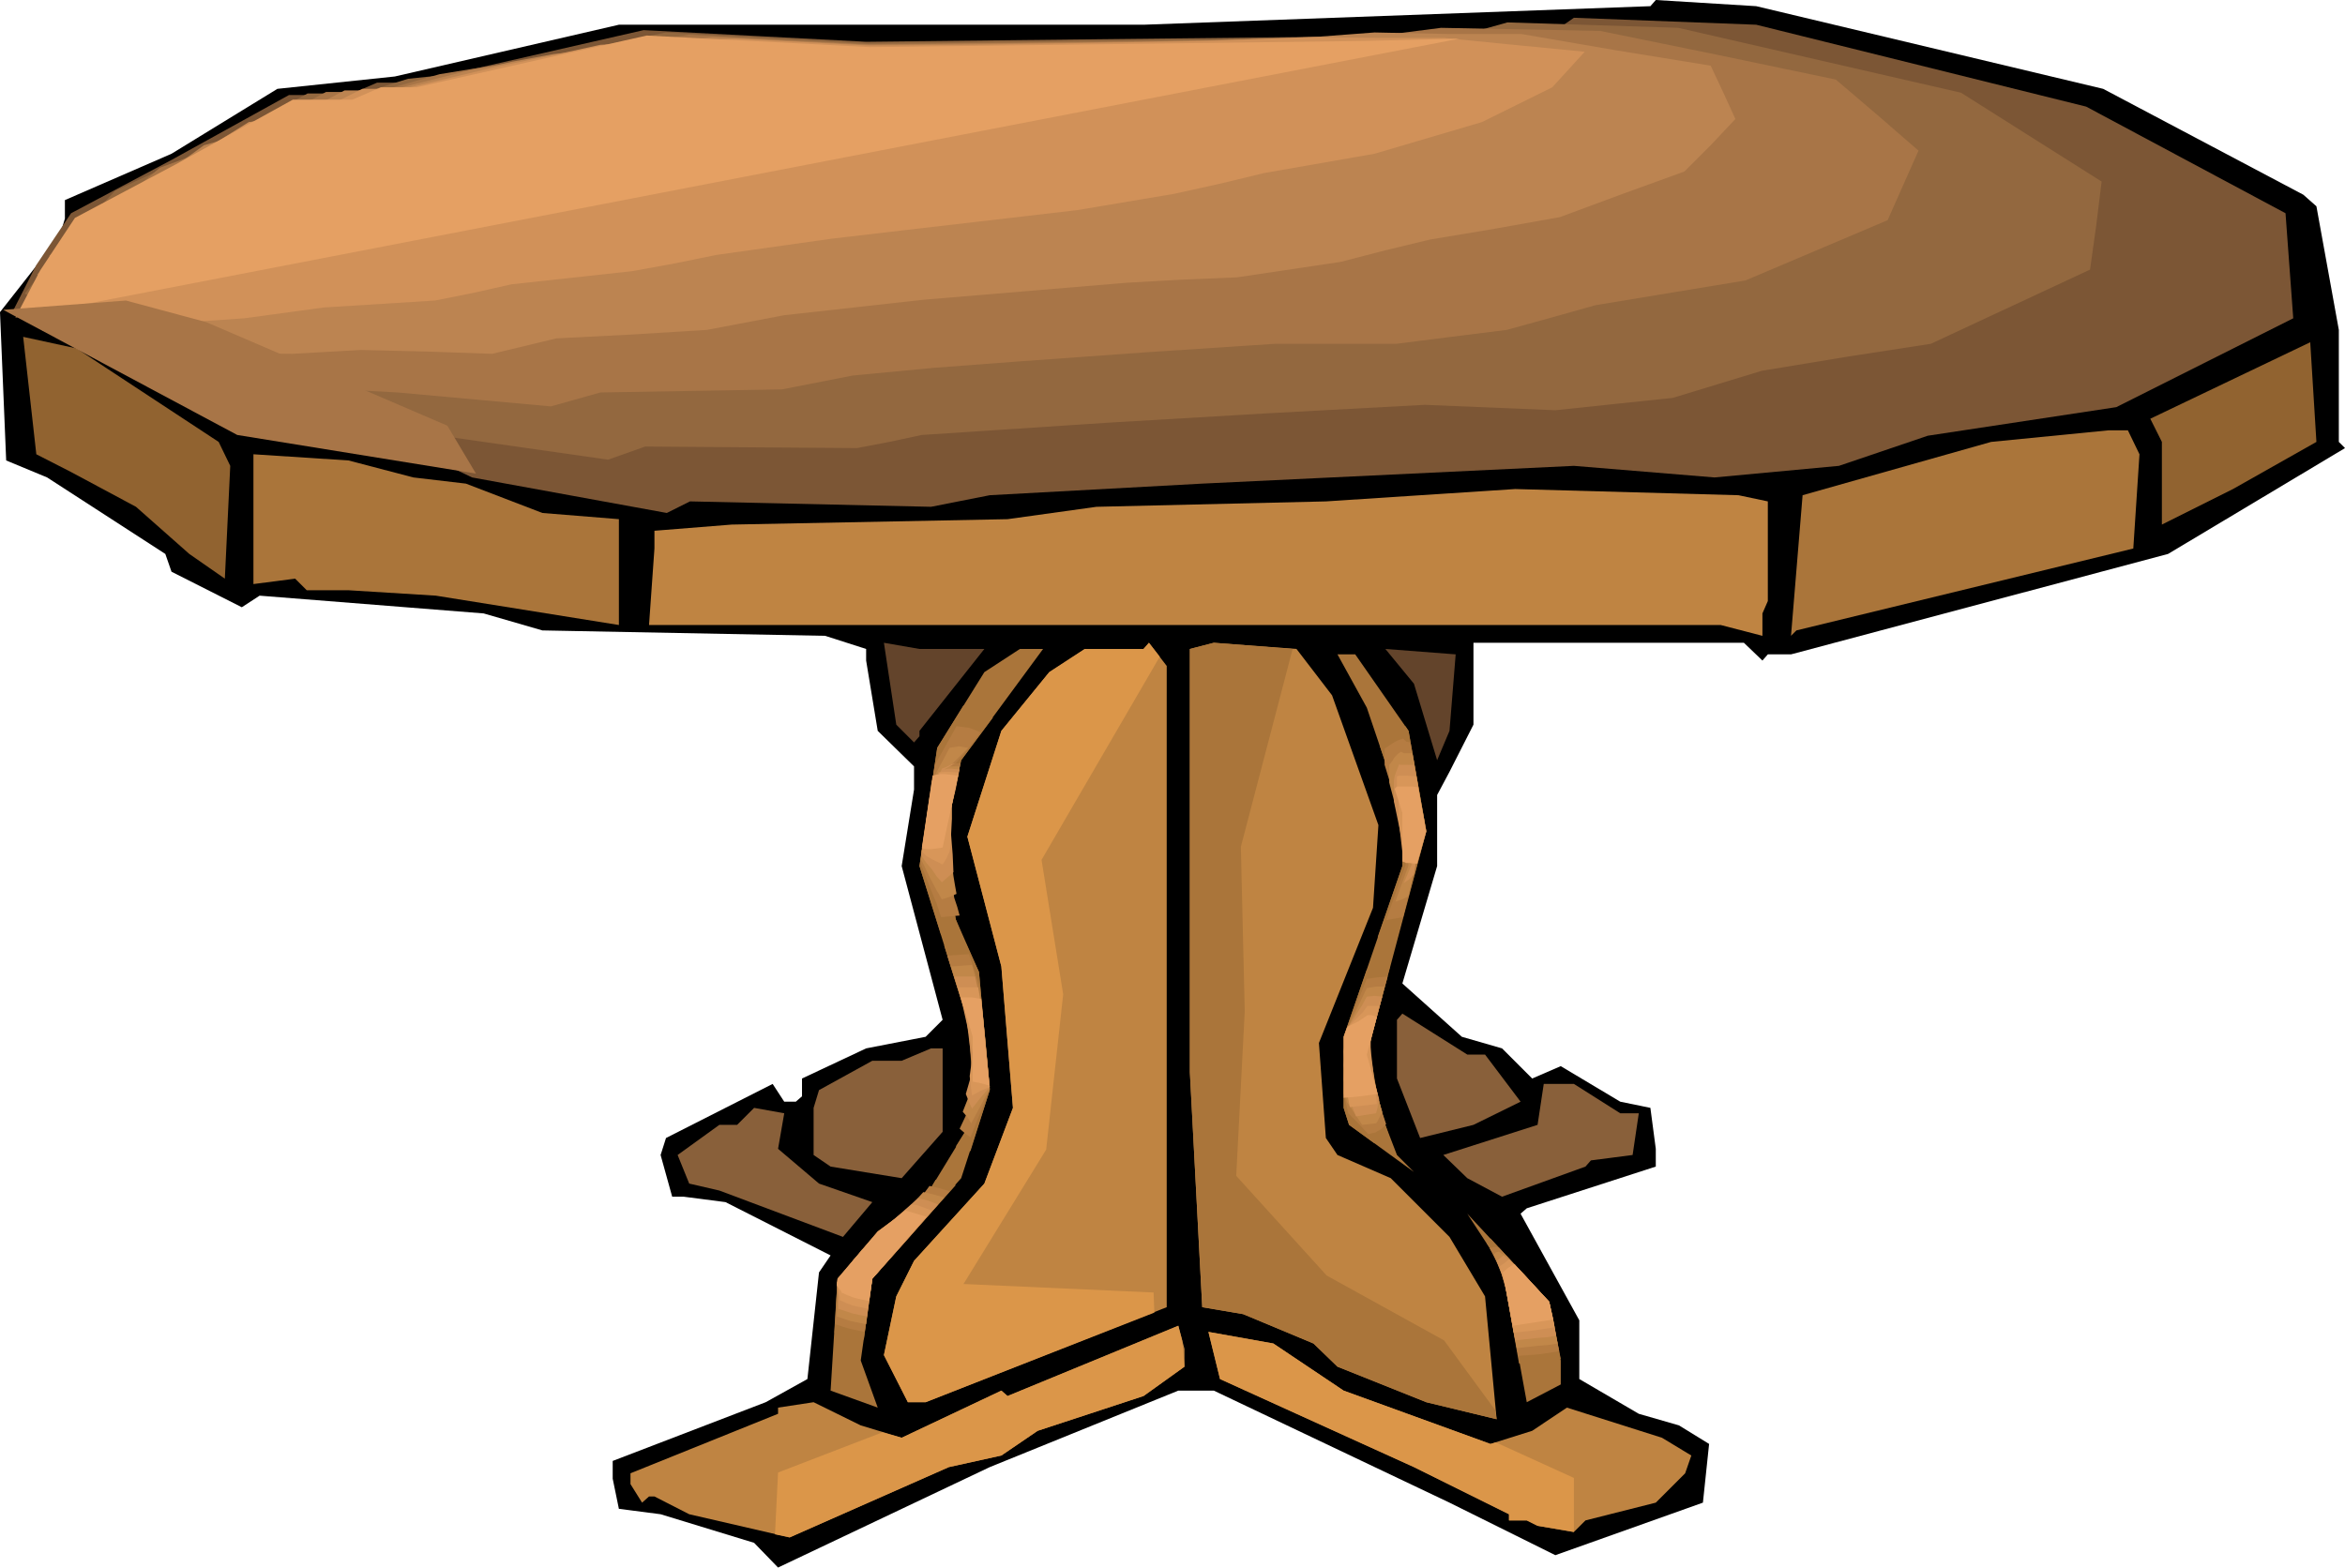 <?xml version="1.0" encoding="UTF-8" standalone="no"?>
<svg
   version="1.0"
   width="129.766mm"
   height="86.762mm"
   id="svg66"
   sodipodi:docname="Table 54.wmf"
   xmlns:inkscape="http://www.inkscape.org/namespaces/inkscape"
   xmlns:sodipodi="http://sodipodi.sourceforge.net/DTD/sodipodi-0.dtd"
   xmlns="http://www.w3.org/2000/svg"
   xmlns:svg="http://www.w3.org/2000/svg">
  <sodipodi:namedview
     id="namedview66"
     pagecolor="#ffffff"
     bordercolor="#000000"
     borderopacity="0.25"
     inkscape:showpageshadow="2"
     inkscape:pageopacity="0.0"
     inkscape:pagecheckerboard="0"
     inkscape:deskcolor="#d1d1d1"
     inkscape:document-units="mm" />
  <defs
     id="defs1">
    <pattern
       id="WMFhbasepattern"
       patternUnits="userSpaceOnUse"
       width="6"
       height="6"
       x="0"
       y="0" />
  </defs>
  <path
     style="fill:#000000;fill-opacity:1;fill-rule:evenodd;stroke:none"
     d="m 439.875,18.586 41.854,22.142 2.747,2.424 4.686,25.859 v 23.434 l 1.293,1.293 -37.006,22.142 -78.861,21.01 h -4.848 l -1.131,1.293 -3.878,-3.717 h -56.56 v 17.131 l -5.01,9.859 -2.586,4.849 v 14.869 l -7.272,24.566 12.443,11.152 8.403,2.424 6.302,6.303 5.979,-2.586 12.443,7.434 6.302,1.293 1.131,8.566 v 3.717 l -26.987,8.727 -1.293,1.131 12.282,22.303 v 12.283 l 12.443,7.273 8.403,2.424 6.302,3.879 -1.293,12.283 -30.866,10.99 -22.139,-10.99 -49.288,-23.434 h -7.434 l -39.43,16 -44.278,21.01 -5.01,-5.172 -19.554,-5.98 -8.726,-1.131 -1.293,-6.303 v -3.717 l 31.997,-12.283 8.726,-4.848 2.424,-22.303 2.424,-3.556 -21.978,-11.152 -8.726,-1.131 h -2.424 l -2.424,-8.727 1.131,-3.556 22.301,-11.313 2.424,3.717 h 2.424 l 1.293,-1.131 v -3.717 l 13.413,-6.303 12.443,-2.424 3.555,-3.556 -8.565,-32.162 2.586,-16 v -4.849 l -7.595,-7.434 -2.424,-14.707 v -2.424 l -8.565,-2.747 -59.146,-1.131 -12.282,-3.556 -46.864,-3.717 -3.717,2.424 -14.706,-7.434 -1.293,-3.717 L 9.858,99.879 1.293,96.324 0,65.293 12.443,49.455 13.574,45.738 V 41.859 L 35.875,32.162 58.014,18.586 82.578,16 129.441,5.172 H 239.168 L 345.177,1.293 346.308,0 367.316,1.293 Z"
     id="path1" />
  <path
     style="fill:#7c5635;fill-opacity:1;fill-rule:evenodd;stroke:none"
     d="m 436.32,22.303 41.693,22.303 1.616,21.98 -37.006,18.586 -39.43,5.98 -18.584,6.303 -26.018,2.424 -29.411,-2.424 -77.73,3.717 -44.44,2.424 -12.282,2.424 -50.419,-1.131 -4.848,2.424 L 98.737,99.879 91.304,96.324 48.157,90.021 31.027,80.162 24.886,75.313 2.586,65.293 7.595,55.435 14.867,44.606 35.875,33.455 60.438,19.879 h 12.443 l 5.979,-2.586 h 7.595 L 134.613,6.303 181.153,8.727 284.739,7.596 l 40.723,-1.293 3.717,-2.586 38.138,1.455 z"
     id="path2" />
  <path
     style="fill:#93683f;fill-opacity:1;fill-rule:evenodd;stroke:none"
     d="m 410.14,19.394 29.411,18.586 -1.131,9.212 -1.293,9.212 -33.29,15.515 -17.776,2.747 -17.614,2.909 -18.584,5.657 -24.563,2.586 -27.31,-1.131 -32.966,1.778 -32.966,1.939 -39.269,2.586 -6.787,1.455 -6.787,1.293 -22.139,-0.162 -22.139,-0.162 -7.757,2.747 L 109.08,93.576 90.981,90.99 81.285,88.889 62.054,86.788 42.986,84.526 25.533,77.415 23.432,74.505 21.493,71.435 5.171,61.414 9.211,56.404 13.413,51.233 24.078,39.919 43.47,30.869 64.317,19.556 h 11.474 l 4.848,-1.616 4.686,-1.455 10.827,-1.131 21.654,-4.202 21.493,-4.364 42.178,2.101 43.794,-0.485 44.117,-0.485 18.907,-0.485 18.907,-0.485 4.04,-1.131 4.04,-1.131 35.714,1.131 z"
     id="path3" />
  <path
     style="fill:#a87547;fill-opacity:1;fill-rule:evenodd;stroke:none"
     d="m 383.961,16.647 8.726,7.434 8.565,7.434 -3.232,7.273 -3.232,7.273 -29.734,12.606 -15.675,2.586 -15.675,2.586 -9.211,2.586 -9.373,2.586 -11.635,1.455 -11.474,1.455 H 266.64 l -26.987,1.778 -26.987,1.939 -17.13,1.293 -17.13,1.616 -7.434,1.455 -7.434,1.455 -19.069,0.323 -18.907,0.323 -5.171,1.455 -5.171,1.455 -31.997,-2.909 -5.979,-0.323 -5.979,-0.323 -33.451,-2.424 -8.888,-2.101 -9.05,-2.263 -0.808,-3.394 -0.97,-3.556 -10.342,-10.343 5.818,-5.172 5.656,-5.172 14.221,-11.96 8.888,-3.232 8.726,-3.394 17.13,-9.212 h 10.342 l 6.626,-1.778 6.787,-1.939 6.949,-1.131 7.11,-1.131 19.069,-2.909 19.069,-3.071 37.33,1.939 72.397,-0.808 17.453,-0.485 17.453,-0.485 6.302,-0.808 6.302,-0.808 33.29,0.646 24.563,5.01 z"
     id="path4" />
  <path
     style="fill:#bc8451;fill-opacity:1;fill-rule:evenodd;stroke:none"
     d="m 357.782,13.737 2.586,5.495 2.586,5.657 -5.171,5.495 -5.494,5.495 -12.928,4.687 -13.09,4.849 -13.574,2.424 -13.574,2.263 -9.373,2.263 -9.373,2.424 -21.654,3.232 -11.635,0.485 -11.474,0.646 -42.501,3.556 -29.088,3.232 -16.16,3.071 -15.675,0.97 -15.837,0.808 -13.413,3.232 L 89.203,73.536 75.467,73.212 61.085,74.021 32.643,73.697 14.382,71.92 14.867,64 12.605,58.829 10.342,53.495 25.048,42.828 l 8.888,-6.141 8.726,-6.303 15.837,-4.525 6.787,-3.394 6.787,-3.556 h 9.373 l 16.806,-4.202 4.525,-0.808 4.202,-0.97 8.726,-1.616 16.645,-1.778 16.645,-1.778 16.322,0.808 16.483,0.808 28.442,-0.323 28.28,-0.323 31.835,-0.646 8.565,-0.646 8.565,-0.646 15.352,0.323 h 15.352 l 19.715,3.394 z"
     id="path5" />
  <path
     style="fill:#d19159;fill-opacity:1;fill-rule:evenodd;stroke:none"
     d="m 331.441,10.828 -6.787,7.434 -14.706,7.273 -22.462,6.626 -23.109,4.04 -9.373,2.263 -9.534,2.101 -20.2,3.394 -20.846,2.424 -15.352,1.778 -15.19,1.778 -24.078,3.394 -8.726,1.778 -8.888,1.616 -25.21,2.747 -7.918,1.778 -8.08,1.616 -23.27,1.455 -16.645,2.263 -11.797,0.808 -11.958,0.808 -18.422,0.97 2.747,-8.889 0.646,-5.333 0.808,-5.333 17.776,-10.99 10.504,-6.465 10.666,-6.626 7.11,-0.97 6.949,-1.131 9.696,-4.849 h 8.565 l 20.523,-4.849 10.342,-2.101 10.342,-2.263 28.28,-1.293 27.957,1.455 20.685,-0.162 20.846,-0.323 28.765,-0.485 21.493,-0.808 14.059,0.162 h 14.221 l 14.706,1.455 z"
     id="path6" />
  <path
     style="fill:#e5a063;fill-opacity:1;fill-rule:evenodd;stroke:none"
     d="M 305.262,8.081 3.232,66.425 8.403,56.566 15.675,45.576 36.683,34.424 61.246,20.849 h 12.443 l 5.979,-2.586 h 7.434 L 135.259,7.434 181.961,9.859 285.385,8.566 Z"
     id="path7" />
  <path
     style="fill:#916330;fill-opacity:1;fill-rule:evenodd;stroke:none"
     d="M 45.733,92.445 48.157,97.455 47.026,121.051 39.592,115.879 28.442,106.021 14.867,98.748 7.595,95.031 4.848,70.465 15.998,72.889 Z"
     id="path8" />
  <path
     style="fill:#916330;fill-opacity:1;fill-rule:evenodd;stroke:none"
     d="m 467.023,102.304 -14.867,7.434 V 92.445 l -2.424,-4.849 33.451,-16 1.293,20.849 z"
     id="path9" />
  <path
     style="fill:#aa753a;fill-opacity:1;fill-rule:evenodd;stroke:none"
     d="m 447.47,95.031 -1.293,19.717 -70.458,17.131 -1.131,1.131 2.424,-29.414 39.43,-11.152 24.563,-2.424 h 4.04 z"
     id="path10" />
  <path
     style="fill:#aa753a;fill-opacity:1;fill-rule:evenodd;stroke:none"
     d="m 86.456,99.879 10.989,1.293 15.998,6.141 15.998,1.293 v 22.142 l -38.299,-6.141 -18.261,-1.131 h -8.726 l -2.424,-2.424 -8.726,1.131 V 95.031 l 19.877,1.293 z"
     id="path11" />
  <path
     style="fill:#bf8442;fill-opacity:1;fill-rule:evenodd;stroke:none"
     d="m 369.74,104.889 v 20.849 l -1.131,2.586 v 4.687 l -8.726,-2.263 H 135.744 l 1.131,-16 v -3.717 l 16.16,-1.293 57.691,-1.131 18.584,-2.586 47.995,-1.131 39.592,-2.586 46.702,1.293 z"
     id="path12" />
  <path
     style="fill:#63442b;fill-opacity:1;fill-rule:evenodd;stroke:none"
     d="m 205.878,135.758 -13.574,17.131 v 1.131 l -1.131,1.293 -3.717,-3.717 -2.586,-17.131 7.434,1.293 z"
     id="path13" />
  <path
     style="fill:#bf8442;fill-opacity:1;fill-rule:evenodd;stroke:none"
     d="m 244.016,150.465 v 122.99 l -50.419,19.879 h -3.717 l -5.01,-9.859 2.586,-12.283 3.717,-7.434 14.706,-16.162 5.979,-15.838 -2.424,-29.576 -7.11,-27.152 7.11,-22.142 10.019,-12.283 7.434,-4.849 h 12.282 l 1.131,-1.293 3.717,4.849 z"
     id="path14" />
  <path
     style="fill:#bf8442;fill-opacity:1;fill-rule:evenodd;stroke:none"
     d="m 278.598,145.455 9.696,27.152 -1.131,17.293 -11.312,28.283 1.454,19.879 2.424,3.556 11.15,4.849 12.282,12.283 7.434,12.444 2.424,25.697 -14.706,-3.556 -18.584,-7.434 -5.01,-4.849 -14.706,-6.141 -8.565,-1.455 -2.586,-49.132 v -88.566 l 5.01,-1.293 17.291,1.293 z"
     id="path15" />
  <path
     style="fill:#aa753a;fill-opacity:1;fill-rule:evenodd;stroke:none"
     d="m 201.03,159.031 -3.878,18.424 2.747,14.869 4.848,10.99 2.262,24.727 -5.979,18.424 -18.584,21.01 -2.424,17.131 3.555,9.859 -9.858,-3.556 1.454,-23.434 8.403,-9.859 10.019,-7.273 9.858,-16.162 v -17.293 l -11.15,-35.717 3.717,-24.727 9.858,-15.838 7.434,-4.849 h 4.848 z"
     id="path16" />
  <path
     style="fill:#63442b;fill-opacity:1;fill-rule:evenodd;stroke:none"
     d="m 303.161,152.89 -2.586,6.141 -4.848,-16 -5.979,-7.273 14.706,1.131 z"
     id="path17" />
  <path
     style="fill:#aa753a;fill-opacity:1;fill-rule:evenodd;stroke:none"
     d="m 294.596,152.89 3.717,21.01 -12.443,46.707 3.878,14.707 2.424,6.303 3.555,3.556 -13.574,-9.859 -1.131,-3.556 v -14.869 l 12.282,-35.717 v -11.152 l -7.434,-21.98 -6.141,-11.152 h 3.717 z"
     id="path18" />
  <path
     style="fill:#89603a;fill-opacity:1;fill-rule:evenodd;stroke:none"
     d="m 310.595,220.607 7.434,9.859 -9.858,4.849 -11.15,2.747 -4.848,-12.445 v -12.283 l 1.131,-1.293 13.574,8.566 z"
     id="path19" />
  <path
     style="fill:#89603a;fill-opacity:1;fill-rule:evenodd;stroke:none"
     d="m 197.152,236.769 -8.565,9.697 -14.867,-2.424 -3.555,-2.424 v -9.859 l 1.131,-3.717 11.15,-6.141 h 6.141 l 6.141,-2.586 h 2.424 z"
     id="path20" />
  <path
     style="fill:#89603a;fill-opacity:1;fill-rule:evenodd;stroke:none"
     d="m 338.875,232.89 h 3.878 l -1.293,8.727 -8.726,1.131 -1.131,1.293 -17.453,6.303 -7.272,-3.879 -5.01,-4.849 19.715,-6.303 1.293,-8.566 h 6.302 z"
     id="path21" />
  <path
     style="fill:#89603a;fill-opacity:1;fill-rule:evenodd;stroke:none"
     d="m 162.731,240.324 8.565,7.273 11.15,3.879 -6.141,7.273 -25.856,-9.697 -6.302,-1.455 -2.424,-5.98 8.726,-6.303 h 3.717 l 3.555,-3.556 6.302,1.131 z"
     id="path22" />
  <path
     style="fill:#aa753a;fill-opacity:1;fill-rule:evenodd;stroke:none"
     d="m 326.432,284.607 v 5.01 l -7.11,3.717 -5.171,-28.283 -7.272,-11.152 17.13,18.424 z"
     id="path23" />
  <path
     style="fill:#bf8442;fill-opacity:1;fill-rule:evenodd;stroke:none"
     d="m 247.733,285.9 -8.565,6.141 -22.139,7.273 -7.595,5.172 -10.989,2.424 -33.29,14.707 -21.008,-4.849 -7.272,-3.717 h -1.131 l -1.454,1.293 -2.424,-3.879 v -2.263 l 30.866,-12.444 v -1.293 l 7.434,-1.131 9.858,4.849 8.565,2.586 20.846,-9.859 1.293,1.131 35.714,-14.707 1.293,4.849 z"
     id="path24" />
  <path
     style="fill:#bf8442;fill-opacity:1;fill-rule:evenodd;stroke:none"
     d="m 281.022,290.911 30.704,11.152 8.726,-2.747 7.272,-4.849 19.877,6.303 6.141,3.717 -1.293,3.717 -6.141,6.141 -14.706,3.717 -2.424,2.424 -7.595,-1.293 -2.262,-1.131 h -3.717 v -1.293 l -19.877,-9.859 -24.563,-11.152 -15.998,-7.273 -2.424,-9.859 13.574,2.424 z"
     id="path25" />
  <path
     style="fill:#a87547;fill-opacity:1;fill-rule:evenodd;stroke:none"
     d="M 0.646,64.808 49.611,90.99 99.545,99.071 93.566,89.051 43.147,67.394 26.341,62.869 Z"
     id="path26" />
  <path
     style="fill:#db9649;fill-opacity:1;fill-rule:evenodd;stroke:none"
     d="m 241.43,274.587 -47.834,18.748 h -3.717 l -5.01,-9.859 2.586,-12.283 3.717,-7.434 14.706,-16.162 5.979,-15.838 -2.424,-29.576 -7.11,-27.152 7.11,-22.142 10.019,-12.283 7.434,-4.849 h 12.282 l 1.131,-1.293 2.262,2.909 -24.725,42.505 4.525,28.121 -3.555,32.485 -17.291,28.121 39.754,1.778 z"
     id="path27" />
  <path
     style="fill:#aa753a;fill-opacity:1;fill-rule:evenodd;stroke:none"
     d="m 312.696,294.951 0.323,1.939 -14.706,-3.556 -18.584,-7.434 -5.01,-4.849 -14.706,-6.141 -8.565,-1.455 -2.586,-49.132 v -88.566 l 5.01,-1.293 16.483,1.293 -10.827,41.374 0.808,34.424 -1.778,34.424 18.907,20.849 24.563,13.576 z"
     id="path28" />
  <path
     style="fill:#db9649;fill-opacity:1;fill-rule:evenodd;stroke:none"
     d="m 247.733,285.9 -8.565,6.141 -22.139,7.273 -7.595,5.172 -10.989,2.424 -33.29,14.707 -3.07,-0.646 0.646,-12.929 21.816,-8.404 4.04,1.131 20.846,-9.859 1.293,1.131 35.714,-14.707 0.808,3.071 z"
     id="path29" />
  <path
     style="fill:#db9649;fill-opacity:1;fill-rule:evenodd;stroke:none"
     d="m 281.022,290.911 30.704,11.152 1.131,-0.323 16.322,7.434 v 11.152 0.162 l -7.595,-1.293 -2.262,-1.131 h -3.717 v -1.293 l -19.877,-9.859 -24.563,-11.152 -15.998,-7.273 -2.424,-9.859 13.574,2.424 z"
     id="path30" />
  <path
     style="fill:#aa753a;fill-opacity:1;fill-rule:evenodd;stroke:none"
     d="m 201.03,159.031 -3.878,18.424 2.747,14.869 1.454,3.717 -2.262,-0.323 -2.262,-0.162 -4.525,-14.384 3.717,-24.727 5.494,-8.889 1.616,0.323 1.616,0.485 1.616,0.808 1.293,0.97 z"
     id="path31" />
  <path
     style="fill:#b57c42;fill-opacity:1;fill-rule:evenodd;stroke:none"
     d="m 200.869,159.678 -1.616,7.758 -1.616,7.758 1.939,12.606 0.646,1.939 0.485,1.778 -1.778,0.162 -2.101,0.162 -0.97,-2.909 -1.131,-2.747 -2.262,-5.818 3.07,-20.364 4.525,-8.081 1.293,0.162 1.293,0.162 1.293,0.485 1.131,0.485 -2.586,3.394 -2.586,3.071 h 0.485 z"
     id="path32" />
  <path
     style="fill:#c18749;fill-opacity:1;fill-rule:evenodd;stroke:none"
     d="m 200.707,160.324 -2.586,12.606 1.293,10.343 0.323,1.939 0.323,1.778 -1.454,0.646 -1.616,0.485 -1.131,-1.939 -1.131,-2.101 -2.101,-4.364 1.131,-8.242 1.131,-8.081 3.717,-6.95 0.97,-0.162 0.97,-0.162 0.97,0.162 0.97,0.162 -3.878,3.879 h 1.131 z"
     id="path33" />
  <path
     style="fill:#ce8e54;fill-opacity:1;fill-rule:evenodd;stroke:none"
     d="m 200.707,160.97 -1.131,4.849 -0.97,4.849 0.323,4.04 0.323,4.04 0.162,3.717 -2.424,2.101 -1.131,-1.293 -0.97,-1.455 -1.131,-1.293 -1.131,-1.616 1.778,-12.121 2.586,-5.98 0.808,-0.323 0.646,-0.323 0.646,-0.323 0.646,-0.162 -1.131,0.646 -1.131,0.646 0.808,-0.162 h 0.808 z"
     id="path34" />
  <path
     style="fill:#d89659;fill-opacity:1;fill-rule:evenodd;stroke:none"
     d="m 200.545,161.617 -0.646,3.394 -0.808,3.394 v 2.909 l -0.162,3.071 v 1.778 l -0.323,1.939 -0.646,1.455 -0.808,1.293 -2.262,-1.131 -1.131,-0.646 -0.97,-0.97 0.646,-3.879 0.485,-4.04 1.616,-4.687 0.808,-1.455 0.808,-1.131 -0.97,-1.293 1.131,-0.162 h 0.97 z"
     id="path35" />
  <path
     style="fill:#e5a063;fill-opacity:1;fill-rule:evenodd;stroke:none"
     d="m 200.384,162.263 -3.232,15.03 -0.97,0.162 -1.293,0.162 h -0.97 l -1.131,-0.162 2.262,-15.192 1.293,-0.323 h 1.293 l 1.454,0.162 z"
     id="path36" />
  <path
     style="fill:#aa753a;fill-opacity:1;fill-rule:evenodd;stroke:none"
     d="m 294.596,152.89 3.717,21.01 -6.141,22.465 h -1.939 l -2.101,-0.323 5.171,-14.869 v -11.152 l -4.686,-13.899 0.162,-2.909 1.131,-0.646 1.293,-0.323 1.293,-0.162 1.454,-0.162 z"
     id="path37" />
  <path
     style="fill:#b57c42;fill-opacity:1;fill-rule:evenodd;stroke:none"
     d="m 294.92,155.314 1.616,8.727 1.454,8.889 -4.525,18.909 -1.778,0.323 -1.778,0.323 4.04,-11.475 -0.323,-4.525 -0.323,-4.364 -3.717,-12.121 v -3.394 l 0.97,-0.646 0.97,-0.646 0.97,-0.485 0.97,-0.323 0.646,0.646 z"
     id="path38" />
  <path
     style="fill:#c18749;fill-opacity:1;fill-rule:evenodd;stroke:none"
     d="m 295.404,157.577 2.586,14.546 -1.778,7.596 -1.616,7.758 -1.293,0.646 -1.454,0.485 2.747,-7.596 -0.646,-3.394 -0.646,-3.556 -2.747,-10.343 v -3.717 l 0.646,-0.808 0.485,-0.808 0.646,-0.646 0.646,-0.485 0.646,0.323 z"
     id="path39" />
  <path
     style="fill:#ce8e54;fill-opacity:1;fill-rule:evenodd;stroke:none"
     d="m 295.728,160.001 1.939,11.152 -1.939,11.798 -0.97,0.97 -1.131,0.808 1.616,-3.879 -0.97,-2.263 -0.97,-2.424 -1.778,-8.566 v -2.263 -1.939 l 0.162,-0.97 0.323,-0.97 0.646,-1.616 0.162,0.162 h 0.323 1.293 z"
     id="path40" />
  <path
     style="fill:#d89659;fill-opacity:1;fill-rule:evenodd;stroke:none"
     d="m 296.212,162.425 1.293,7.758 -0.485,8.242 -1.454,2.586 0.162,-0.162 -1.131,-1.293 -1.293,-1.293 -0.808,-6.95 v -4.687 l -0.323,-2.101 v -2.101 l 0.485,-0.162 h 1.616 z"
     id="path41" />
  <path
     style="fill:#e5a063;fill-opacity:1;fill-rule:evenodd;stroke:none"
     d="m 296.536,164.688 1.778,9.212 -1.939,6.788 -1.616,-0.162 h -0.646 l -0.808,-0.323 v -10.182 l -1.616,-5.01 0.162,-0.162 0.323,-0.323 h 3.232 z"
     id="path42" />
  <path
     style="fill:#aa753a;fill-opacity:1;fill-rule:evenodd;stroke:none"
     d="m 202,197.334 2.747,5.98 2.262,24.727 -4.04,12.768 -1.616,-0.485 -1.454,-0.485 3.555,-5.657 v -17.293 l -5.979,-19.071 2.262,-0.162 1.131,-0.323 z"
     id="path43" />
  <path
     style="fill:#b57c42;fill-opacity:1;fill-rule:evenodd;stroke:none"
     d="m 202.646,199.597 2.262,6.788 1.131,10.667 0.97,10.828 -4.04,10.02 -1.131,-0.808 -1.131,-0.97 1.293,-2.747 1.454,-2.747 -0.162,-7.596 -0.323,-7.758 -2.424,-7.596 -2.424,-7.758 2.262,-0.162 z"
     id="path44" />
  <path
     style="fill:#c18749;fill-opacity:1;fill-rule:evenodd;stroke:none"
     d="m 203.293,201.86 1.939,7.434 1.778,18.424 -3.878,7.273 -0.808,-1.293 -0.97,-1.131 2.101,-5.333 -0.485,-6.788 -0.485,-6.788 -3.555,-11.475 2.101,-0.162 z"
     id="path45" />
  <path
     style="fill:#ce8e54;fill-opacity:1;fill-rule:evenodd;stroke:none"
     d="m 203.939,204.284 0.808,4.04 0.808,3.879 1.454,15.192 -1.939,2.263 -1.778,2.263 -0.646,-1.455 -0.646,-1.616 1.454,-5.01 -1.454,-11.798 -2.424,-7.758 h 2.262 z"
     id="path46" />
  <path
     style="fill:#d89659;fill-opacity:1;fill-rule:evenodd;stroke:none"
     d="m 204.585,206.546 0.646,4.364 0.485,4.202 1.293,12.283 -1.939,0.808 -1.778,0.97 -0.485,-4.04 0.646,-4.849 -0.97,-4.849 -1.131,-5.01 -0.485,-1.939 -0.485,-1.939 h 2.101 z"
     id="path47" />
  <path
     style="fill:#e5a063;fill-opacity:1;fill-rule:evenodd;stroke:none"
     d="m 205.232,208.971 1.616,18.101 -1.778,-0.485 -1.616,-0.323 v -9.374 l -2.424,-8.081 v -0.162 h 2.262 l 0.97,0.162 z"
     id="path48" />
  <path
     style="fill:#aa753a;fill-opacity:1;fill-rule:evenodd;stroke:none"
     d="m 290.718,202.183 -4.848,18.424 3.878,14.707 0.808,2.424 -0.646,0.323 -0.808,0.485 -0.808,0.323 -0.808,0.162 v 0.162 l -5.333,-3.879 -1.131,-3.556 v -14.869 l 4.848,-14.061 2.586,-0.485 z"
     id="path49" />
  <path
     style="fill:#b57c42;fill-opacity:1;fill-rule:evenodd;stroke:none"
     d="m 290.233,204.284 -4.202,15.515 1.454,6.303 1.454,6.303 0.485,1.293 0.485,1.455 -1.131,1.131 -0.646,0.323 -0.485,0.323 -0.808,0.162 -0.646,0.162 -2.101,-2.263 -2.101,-2.101 -0.485,-2.101 -0.485,-2.101 0.162,-12.283 4.686,-11.636 2.262,-0.323 z"
     id="path50" />
  <path
     style="fill:#c18749;fill-opacity:1;fill-rule:evenodd;stroke:none"
     d="m 289.587,206.385 -3.232,12.606 1.778,10.505 0.97,3.071 -0.646,1.293 -0.323,0.646 -0.323,0.485 -1.454,0.162 -1.454,0.162 -1.616,-2.424 -1.616,-2.424 -0.646,-4.687 0.323,-9.697 2.262,-4.687 2.262,-4.687 1.939,-0.323 z"
     id="path51" />
  <path
     style="fill:#ce8e54;fill-opacity:1;fill-rule:evenodd;stroke:none"
     d="m 289.102,208.486 -2.586,9.697 0.97,8.242 0.485,1.778 0.485,1.778 -0.323,1.616 -0.323,1.293 -4.202,0.646 -2.101,-5.495 -0.162,-2.586 -0.323,-2.586 0.485,-7.273 2.262,-3.556 1.131,-1.778 0.97,-1.778 1.616,-0.162 z"
     id="path52" />
  <path
     style="fill:#d89659;fill-opacity:1;fill-rule:evenodd;stroke:none"
     d="m 288.456,210.425 -1.778,6.95 v 6.141 l 0.97,3.879 0.162,1.778 0.162,1.778 -5.656,0.646 -1.131,-5.818 v -2.909 l -0.162,-2.909 0.323,-2.424 0.323,-2.424 2.262,-2.263 1.131,-1.131 0.97,-1.293 h 1.131 z"
     id="path53" />
  <path
     style="fill:#e5a063;fill-opacity:1;fill-rule:evenodd;stroke:none"
     d="m 287.971,212.688 -2.101,7.919 2.262,8.242 -3.555,0.485 -1.778,0.162 -1.778,0.162 v -12.768 l 0.808,-2.101 2.262,-1.131 0.97,-0.646 0.97,-0.646 h 0.323 0.485 z"
     id="path54" />
  <path
     style="fill:#aa753a;fill-opacity:1;fill-rule:evenodd;stroke:none"
     d="m 199.899,247.92 -17.453,19.556 -1.778,12.768 -3.232,-0.646 -1.454,-0.323 -1.454,-0.485 0.646,-11.313 8.403,-9.859 10.019,-7.273 2.101,-3.556 2.101,0.485 z"
     id="path55" />
  <path
     style="fill:#b57c42;fill-opacity:1;fill-rule:evenodd;stroke:none"
     d="m 198.606,249.213 -16.16,18.263 -0.808,5.495 -0.808,5.657 -3.07,-0.646 -1.616,-0.485 -1.454,-0.485 0.485,-9.212 3.394,-4.202 3.394,-4.04 4.848,-3.879 4.848,-3.879 2.747,-3.717 2.101,0.485 z"
     id="path56" />
  <path
     style="fill:#c18749;fill-opacity:1;fill-rule:evenodd;stroke:none"
     d="m 197.475,250.506 -7.595,8.404 -7.434,8.566 -1.293,9.535 -1.616,-0.323 -1.616,-0.323 -1.454,-0.485 -1.454,-0.485 0.162,-3.717 v -3.556 l 2.586,-3.394 2.424,-3.232 4.686,-4.202 4.686,-4.04 3.555,-3.879 2.101,0.485 z"
     id="path57" />
  <path
     style="fill:#ce8e54;fill-opacity:1;fill-rule:evenodd;stroke:none"
     d="m 196.182,251.961 -6.787,7.758 -6.949,7.758 -0.646,4.04 -0.485,3.879 -1.616,-0.323 -1.454,-0.323 -1.454,-0.485 -1.454,-0.485 v -1.293 -1.293 l -0.323,-2.909 3.555,-4.849 9.05,-8.889 4.363,-3.879 2.101,0.485 z"
     id="path58" />
  <path
     style="fill:#d89659;fill-opacity:1;fill-rule:evenodd;stroke:none"
     d="m 194.889,253.254 -12.443,14.222 -0.485,3.071 -0.485,3.232 -3.07,-0.646 -1.293,-0.485 -1.454,-0.646 v -0.646 l -0.162,-0.808 -0.162,-0.97 -0.323,-0.97 0.97,-1.455 0.97,-1.616 8.726,-9.374 5.01,-4.202 1.131,0.162 0.97,0.323 z"
     id="path59" />
  <path
     style="fill:#e5a063;fill-opacity:1;fill-rule:evenodd;stroke:none"
     d="m 193.758,254.547 -11.312,12.929 -0.646,4.687 -1.616,-0.323 -1.454,-0.323 -1.293,-0.485 -1.454,-0.646 v -0.162 l -0.323,-0.485 -0.646,-0.808 0.162,-1.455 8.403,-9.859 5.818,-4.364 2.262,0.646 z"
     id="path60" />
  <path
     style="fill:#aa753a;fill-opacity:1;fill-rule:evenodd;stroke:none"
     d="m 317.705,285.254 -3.555,-20.202 -3.232,-5.01 h 0.162 l 0.162,-0.162 0.162,-0.323 0.323,-0.485 12.282,13.253 2.424,11.96 -2.101,0.323 -2.101,0.323 z"
     id="path61" />
  <path
     style="fill:#b57c42;fill-opacity:1;fill-rule:evenodd;stroke:none"
     d="m 317.544,283.638 -3.232,-17.293 -2.747,-5.172 0.808,-0.323 h 0.485 l 0.646,0.162 10.504,11.313 2.101,10.343 -2.101,0.323 -2.101,0.323 z"
     id="path62" />
  <path
     style="fill:#c18749;fill-opacity:1;fill-rule:evenodd;stroke:none"
     d="m 317.22,282.022 -1.293,-7.111 -1.293,-7.111 -2.262,-5.333 0.485,-0.485 0.646,-0.162 0.646,0.485 0.97,0.485 8.888,9.535 0.97,4.364 0.808,4.364 -2.101,0.323 -2.101,0.162 z"
     id="path63" />
  <path
     style="fill:#ce8e54;fill-opacity:1;fill-rule:evenodd;stroke:none"
     d="m 316.897,280.405 -2.101,-11.475 -0.808,-2.586 -0.97,-2.586 1.454,-1.131 1.293,1.131 1.131,0.97 7.11,7.596 0.808,3.556 0.646,3.556 -2.101,0.323 -2.101,0.162 z"
     id="path64" />
  <path
     style="fill:#d89659;fill-opacity:1;fill-rule:evenodd;stroke:none"
     d="m 316.574,278.789 -1.454,-8.404 -1.454,-5.495 0.97,-0.646 0.97,-0.808 1.616,1.616 1.454,1.455 5.333,5.818 0.646,2.747 0.485,2.586 -2.101,0.323 -2.101,0.323 z"
     id="path65" />
  <path
     style="fill:#e5a063;fill-opacity:1;fill-rule:evenodd;stroke:none"
     d="m 316.412,277.335 -2.101,-11.152 1.131,-0.97 1.293,-0.808 7.272,7.919 0.808,3.717 -2.101,0.323 -2.101,0.323 z"
     id="path66" />
</svg>
